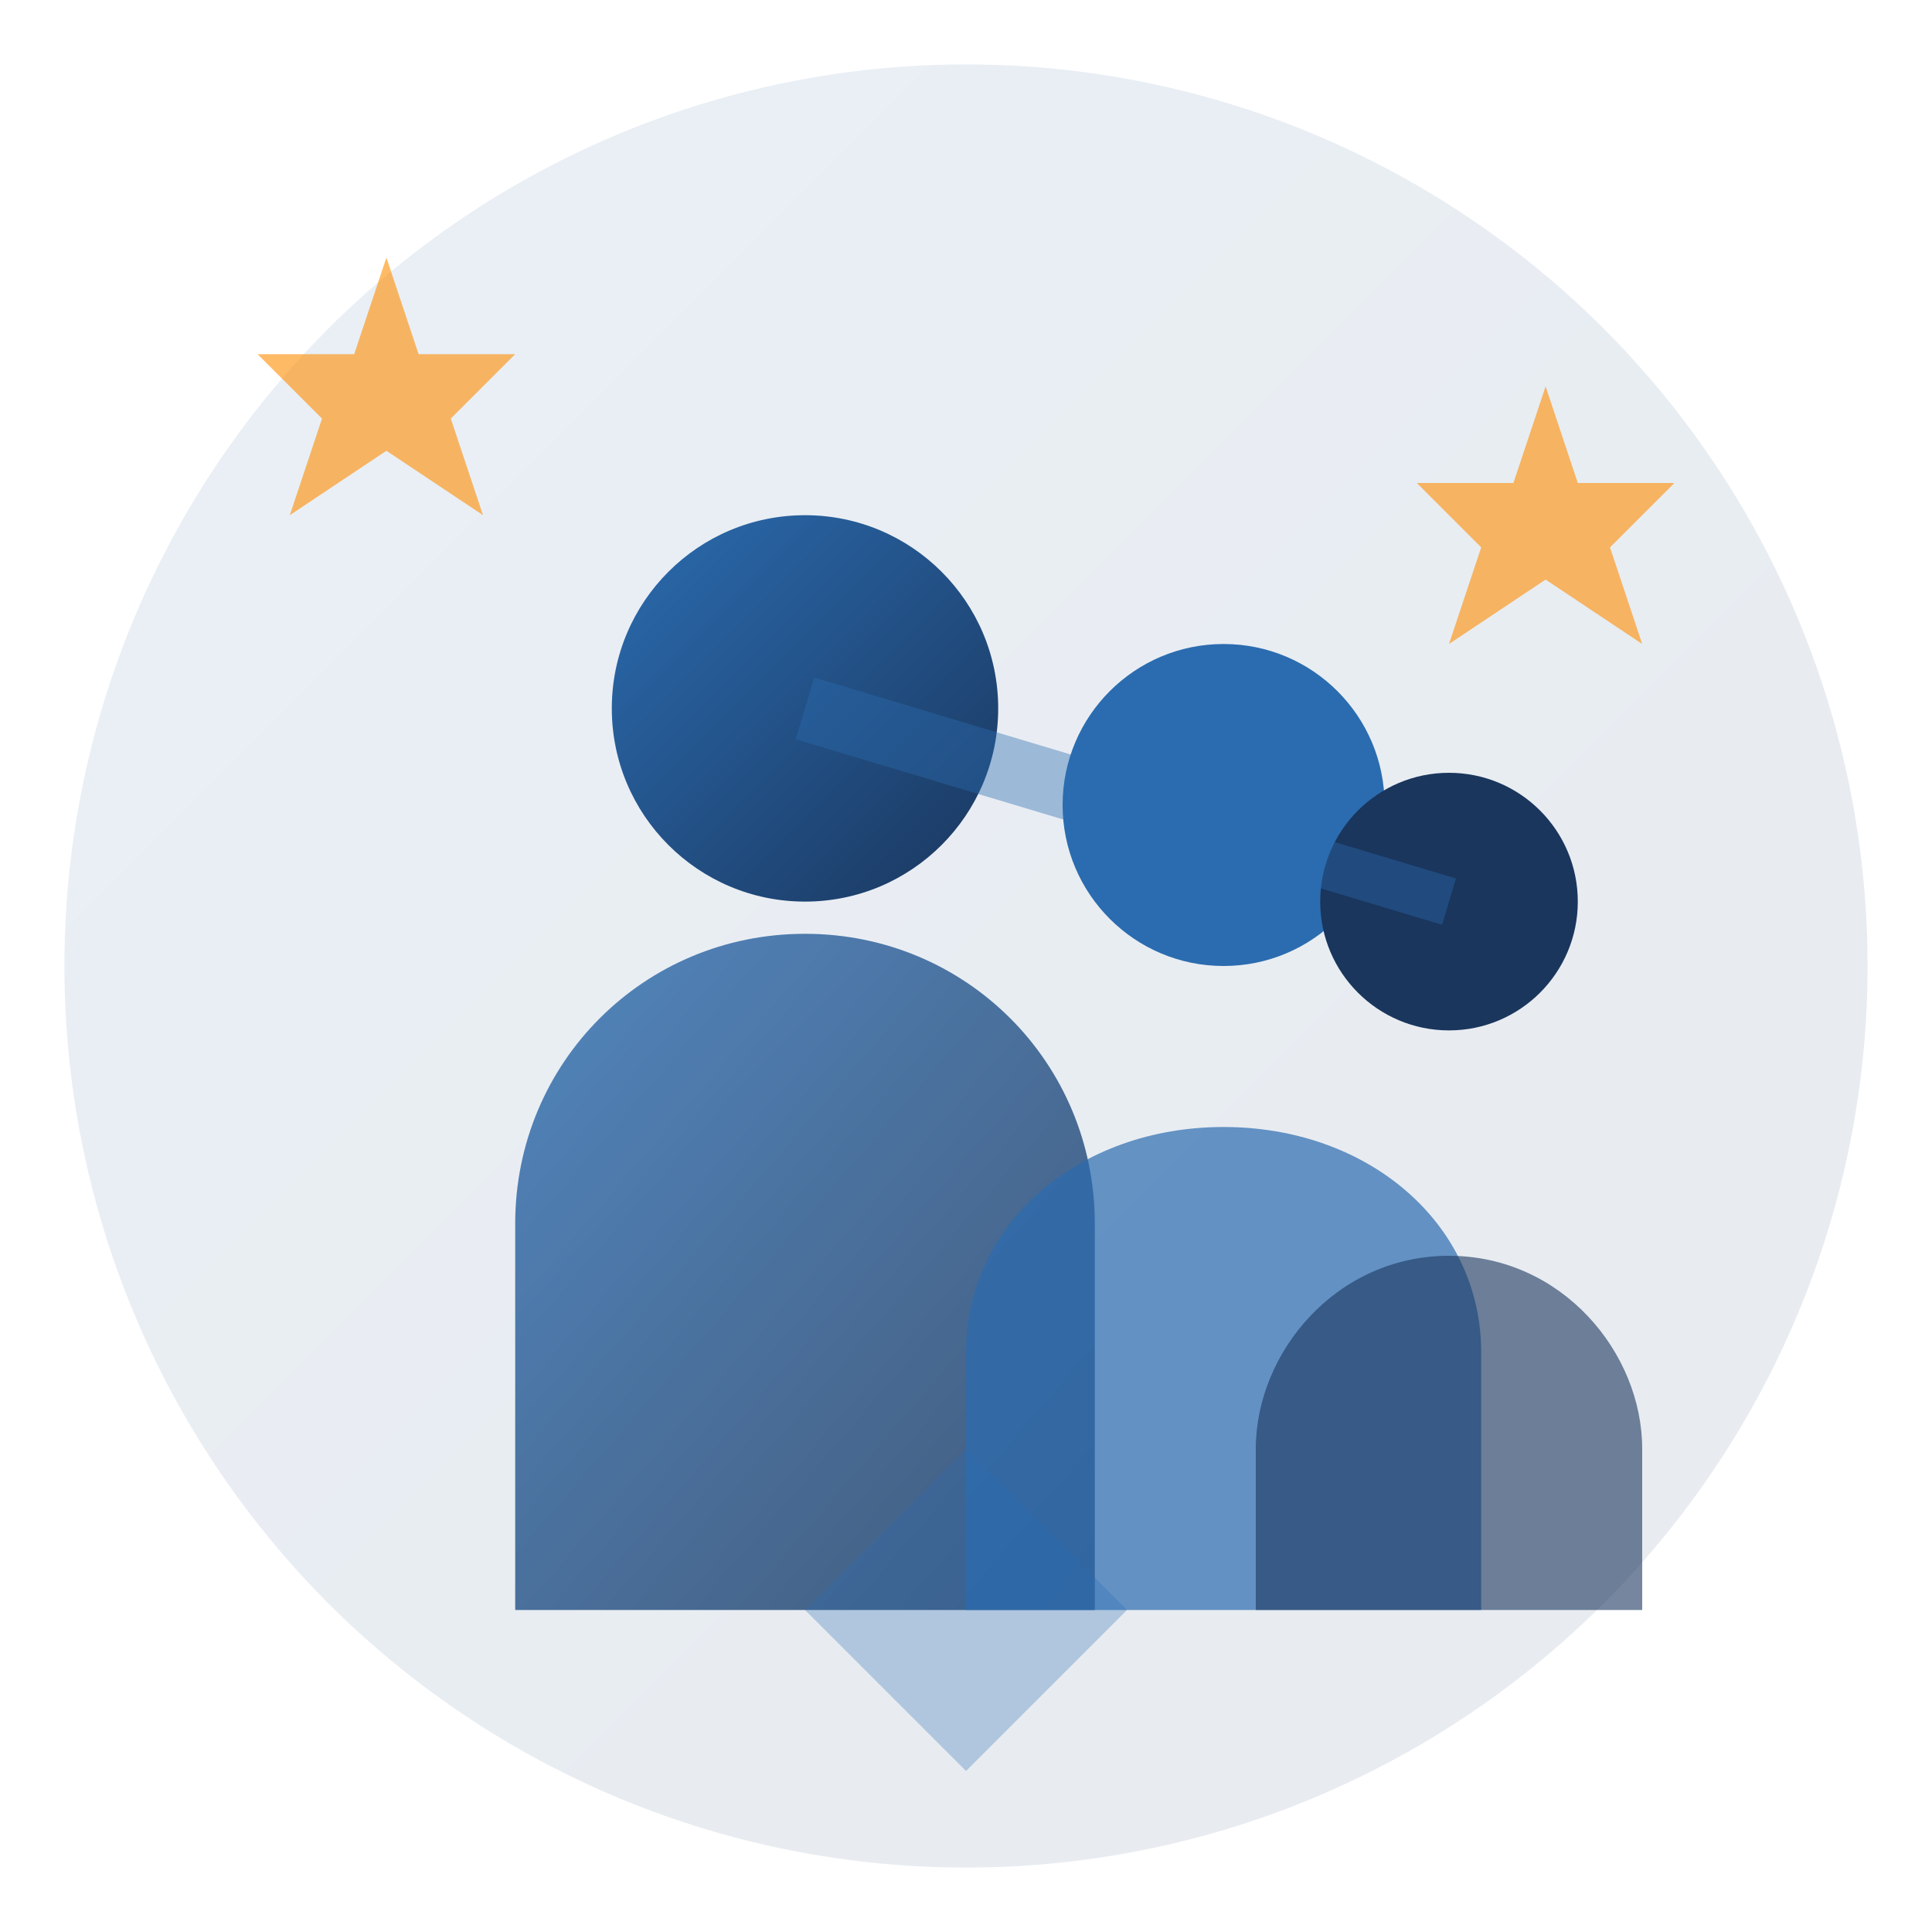 <svg width="60" height="60" viewBox="0 0 60 60" fill="none" xmlns="http://www.w3.org/2000/svg">
  <defs>
    <linearGradient id="aboutGradient" x1="0%" y1="0%" x2="100%" y2="100%">
      <stop offset="0%" style="stop-color:#2b6cb0;stop-opacity:1" />
      <stop offset="100%" style="stop-color:#1a365d;stop-opacity:1" />
    </linearGradient>
  </defs>
  
  <!-- Background circle -->
  <circle cx="30" cy="30" r="28" fill="url(#aboutGradient)" opacity="0.1"/>
  
  <!-- People/Team icon -->
  <g transform="translate(10, 10)">
    <!-- Person 1 -->
    <circle cx="15" cy="12" r="6" fill="url(#aboutGradient)"/>
    <path d="M6 28c0-5 4-9 9-9s9 4 9 9v12H6V28z" fill="url(#aboutGradient)" opacity="0.8"/>
    
    <!-- Person 2 (slightly behind) -->
    <circle cx="28" cy="15" r="5" fill="#2b6cb0"/>
    <path d="M20 32c0-4 3.5-7 8-7s8 3 8 7v8H20v-8z" fill="#2b6cb0" opacity="0.7"/>
    
    <!-- Person 3 (back) -->
    <circle cx="35" cy="18" r="4" fill="#1a365d"/>
    <path d="M29 35c0-3 2.5-6 6-6s6 3 6 6v5H29v-5z" fill="#1a365d" opacity="0.6"/>
  </g>
  
  <!-- Connection lines showing teamwork -->
  <g opacity="0.4">
    <line x1="25" y1="22" x2="35" y2="25" stroke="#2b6cb0" stroke-width="2"/>
    <line x1="35" y1="25" x2="45" y2="28" stroke="#2b6cb0" stroke-width="1.5"/>
  </g>
  
  <!-- Excellence indicators -->
  <g opacity="0.6">
    <polygon points="12,8 13,11 16,11 14,13 15,16 12,14 9,16 10,13 8,11 11,11" fill="#ff8c00"/>
    <polygon points="48,12 49,15 52,15 50,17 51,20 48,18 45,20 46,17 44,15 47,15" fill="#ff8c00"/>
  </g>
  
  <!-- Mission/vision arrow -->
  <path d="M30 45 L35 50 L30 55 L25 50 Z" fill="#2b6cb0" opacity="0.3"/>
</svg>
